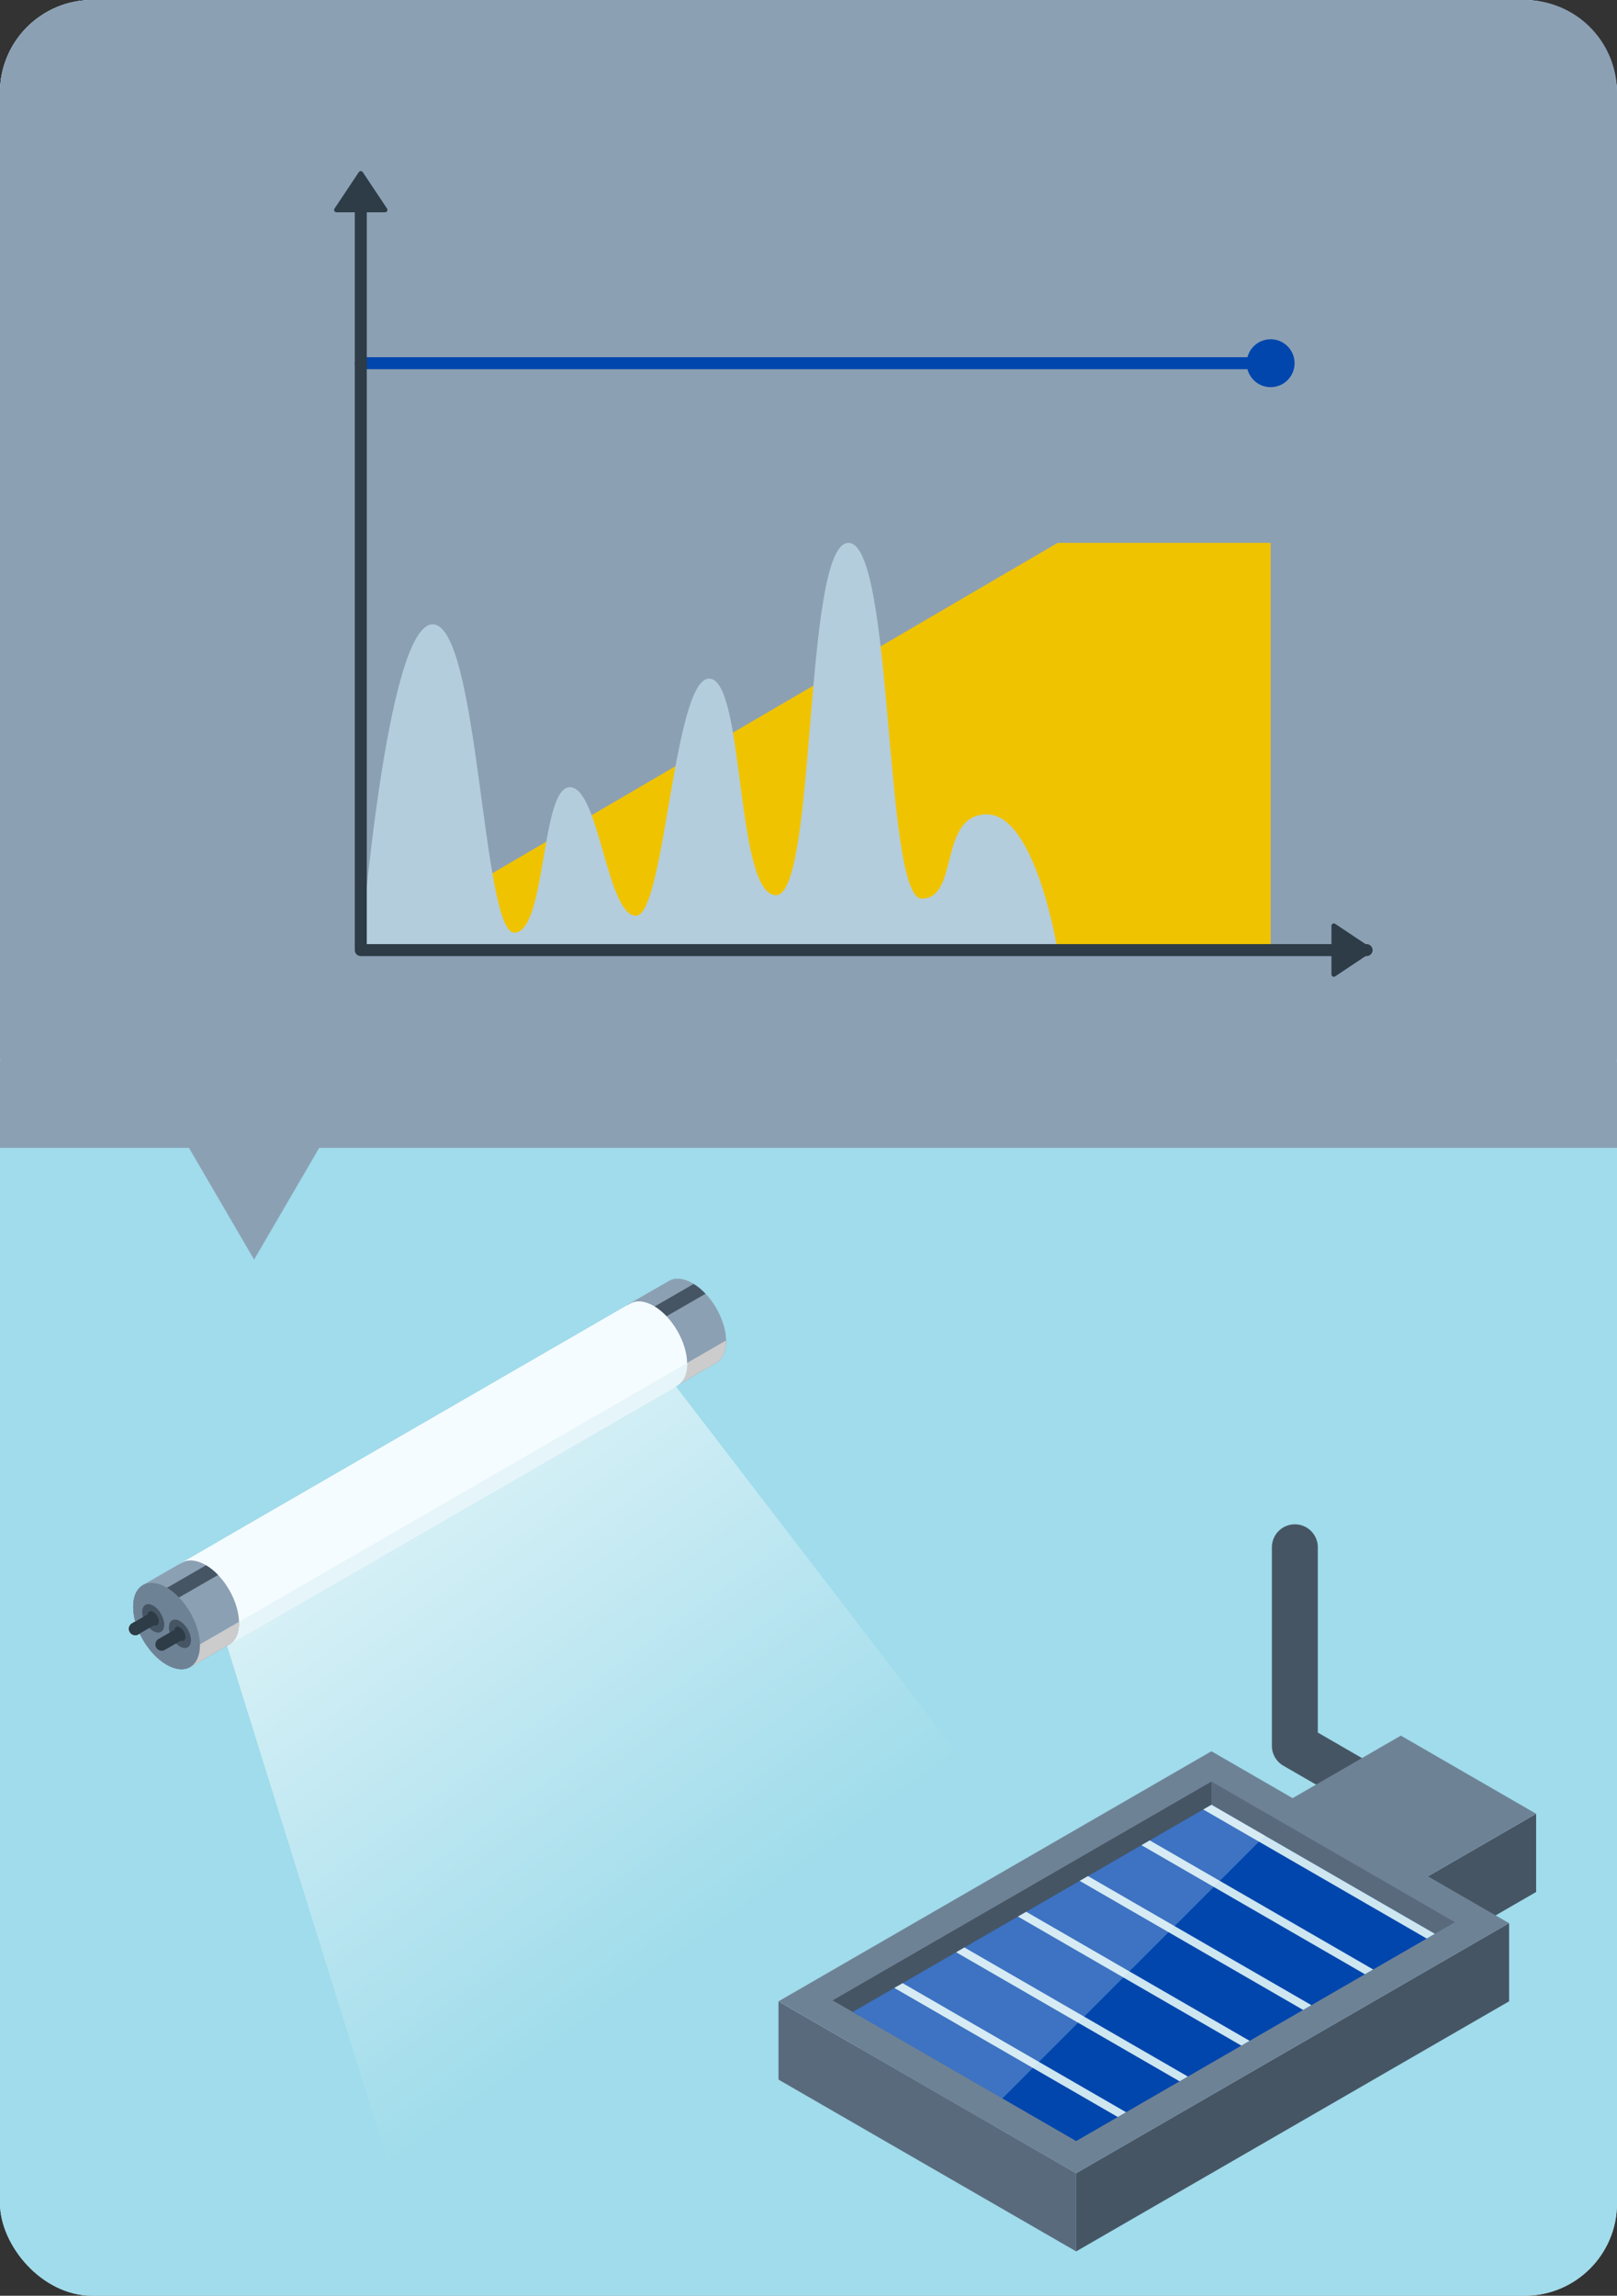<svg xmlns="http://www.w3.org/2000/svg" xmlns:xlink="http://www.w3.org/1999/xlink" width="420" height="596" viewBox="0 0 420 596">
  <rect x="0" y="0" width="420" height="596" fill="#333333" stroke="none"/>
  <defs>
    <clipPath id="clip-path">
      <rect id="長方形_104" data-name="長方形 104" width="420" height="596" rx="24" transform="translate(233 2888)" fill="#cde6f0"/>
    </clipPath>
    <clipPath id="clip-path-2">
      <path id="パス_809" data-name="パス 809" d="M853.551,522.609l98.4-56.809-63.255-36.52-98.4,56.809Z" transform="translate(-790.295 -429.28)" fill="none"/>
    </clipPath>
    <clipPath id="clip-path-3">
      <path id="パス_808" data-name="パス 808" d="M853.551,534.718l98.4-56.809-63.255-36.52L790.3,498.2Z" transform="translate(-790.295 -441.389)" fill="none"/>
    </clipPath>
    <clipPath id="clip-path-4">
      <path id="パス_814" data-name="パス 814" d="M1680.186,372.9c0-5.531-3.883-12.257-8.674-15.023-2.365-1.366-4.509-1.508-6.073-.639h0c-.038.021-.075.043-.113.064l-10.281,5.915,12.417,21.154,10.027-5.774C1679.149,377.732,1680.186,375.757,1680.186,372.9Z" transform="translate(-1655.045 -356.695)" fill="none"/>
    </clipPath>
    <clipPath id="clip-path-5">
      <path id="パス_817" data-name="パス 817" d="M1530.072,385.768c0-5.531-3.883-12.257-8.673-15.023-2.365-1.366-4.509-1.508-6.073-.639h0c-.038.021-.075.043-.112.065L1398.676,437.5l12.417,21.154,116.283-67.187C1529.036,390.6,1530.072,388.624,1530.072,385.768Z" transform="translate(-1398.676 -369.562)" fill="none"/>
    </clipPath>
    <clipPath id="clip-path-6">
      <path id="パス_821" data-name="パス 821" d="M1401.471,533.993c0-5.531-3.883-12.258-8.674-15.023-2.365-1.366-4.508-1.508-6.073-.639h0l-.113.065-10.28,5.915,12.417,21.154,10.026-5.775C1400.434,538.824,1401.471,536.848,1401.471,533.993Z" transform="translate(-1376.331 -517.786)" fill="none"/>
    </clipPath>
    <linearGradient id="linear-gradient" x1="0.22" y1="0.151" x2="0.644" y2="0.803" gradientUnits="objectBoundingBox">
      <stop offset="0" stop-color="#fff"/>
      <stop offset="0.496" stop-color="#fff" stop-opacity="0.349"/>
      <stop offset="0.776" stop-color="#fff" stop-opacity="0"/>
    </linearGradient>
  </defs>
  <g id="feature03" transform="translate(-233 -4683)">
    <rect id="長方形_97" data-name="長方形 97" width="420" height="596" rx="24" transform="translate(233 4683)" fill="#cde6f0"/>
    <rect id="長方形_98" data-name="長方形 98" width="420" height="596" rx="24" transform="translate(233 4683)" fill="#a0dceb"/>
    <path id="合体_2" data-name="合体 2" d="M1979-1202v-22.3h.059q-.059-.843-.059-1.7v-250a24,24,0,0,1,24-24h372a24,24,0,0,1,24,24v250q0,.858-.059,1.7H2399v22.3Z" transform="translate(-1746 6183)" fill="#8ca0b4"/>
    <path id="多角形_2" data-name="多角形 2" d="M21,0,42,36H0Z" transform="translate(320 5010) rotate(180)" fill="#8ca0b4"/>
    <g id="グループ_343" data-name="グループ 343" transform="translate(3244.923 -91.046)">
      <g id="グループ_85" data-name="グループ 85" transform="translate(-2925.134 4818.463)">
        <path id="パス_399" data-name="パス 399" d="M931.009,400,750,505.723H986.323V400Z" transform="translate(-743.076 -303.482)" fill="#f0c300"/>
        <g id="_02" data-name="02" transform="translate(6.924 96.518)">
          <path id="パス_406" data-name="パス 406" d="M912.627,470.482c-12.7,0-7.056,21.875-16.931,21.875S888.492,400,876.681,400s-8.187,91.466-18.831,91.466-8.062-56.224-17.364-56.224-11.474,61.571-19.015,61.571-9.566-33.378-17.18-33.378S798.249,501.2,789.864,501.2s-9.147-80.052-21.207-80.052S750,505.723,750,505.723H930.973S925.332,470.482,912.627,470.482Z" transform="translate(-750 -400)" fill="#b4cddc"/>
        </g>
        <path id="パス_407" data-name="パス 407" d="M985.377,325.609H749.055a1.555,1.555,0,1,1,0-3.11H985.377a1.555,1.555,0,1,1,0,3.11Z" transform="translate(-742.131 -274.18)" fill="#0046ad"/>
        <circle id="楕円形_16" data-name="楕円形 16" cx="6.219" cy="6.219" r="6.219" transform="translate(237.027 43.656)" fill="#0046ad"/>
        <g id="グループ_84" data-name="グループ 84" transform="translate(0 0)">
          <path id="パス_408" data-name="パス 408" d="M1010.253,449.618h-261.2a1.555,1.555,0,0,1-1.555-1.555V249.055a1.555,1.555,0,0,1,3.11,0V446.508h259.644a1.555,1.555,0,1,1,0,3.109Z" transform="translate(-742.131 -245.822)" fill="#2d3c46"/>
          <path id="パス_409" data-name="パス 409" d="M738.972,254.531l6.3-9.451a.622.622,0,0,1,1.035,0l6.3,9.451a.622.622,0,0,1-.518.967h-12.6A.622.622,0,0,1,738.972,254.531Z" transform="translate(-738.867 -244.802)" fill="#2d3c46"/>
          <path id="パス_410" data-name="パス 410" d="M1156.368,558.972l9.451,6.3a.622.622,0,0,1,0,1.035l-9.451,6.3a.622.622,0,0,1-.967-.518v-12.6A.622.622,0,0,1,1156.368,558.972Z" transform="translate(-896.358 -363.55)" fill="#2d3c46"/>
        </g>
      </g>
    </g>
    <g id="グループ_337" data-name="グループ 337" transform="translate(435.208 5078.808)">
      <g id="Object_Solar_Antenna" transform="translate(128.153 0)">
        <path id="パス_799" data-name="パス 799" d="M1055.547,375.611a5.932,5.932,0,0,1-2.976-.8l-29.712-17.154a5.964,5.964,0,0,1-2.982-5.165V301.029a5.964,5.964,0,1,1,11.927,0v48.019l26.73,15.433a5.964,5.964,0,0,1-2.987,11.129Z" transform="translate(-1019.876 -295.065)" fill="#465564"/>
      </g>
      <g id="Object_Solar_Base" transform="translate(0 54.777)">
        <g id="グループ_336" data-name="グループ 336">
          <path id="パス_800" data-name="パス 800" d="M1101.42,482.654l28.113-16.231V446.134l-28.113,16.231Z" transform="translate(-932.742 -425.833)" fill="#465564"/>
          <path id="パス_801" data-name="パス 801" d="M917.576,588.464l112.453-64.925V503.25L917.576,568.175Z" transform="translate(-840.264 -454.564)" fill="#465564"/>
          <path id="パス_802" data-name="パス 802" d="M839.323,609.039V588.75l-77.312-44.6v20.289Z" transform="translate(-762.011 -475.139)" fill="#5a6a7d"/>
          <g id="グループ_335" data-name="グループ 335">
            <path id="パス_803" data-name="パス 803" d="M839.58,506.73l140.565-81.155L945,405.286,804.438,486.441Z" transform="translate(-783.353 -405.286)" fill="#6e8296"/>
            <path id="パス_804" data-name="パス 804" d="M839.323,523.01l112.452-64.924L874.463,413.45,762.011,478.374Z" transform="translate(-762.011 -409.393)" fill="#6e8296"/>
            <g id="グループ_334" data-name="グループ 334" transform="translate(14.057 11.925)">
              <g id="グループ_333" data-name="グループ 333" clip-path="url(#clip-path-2)">
                <path id="パス_805" data-name="パス 805" d="M790.294,494.2l98.4-56.809V429.28l-98.4,56.809Z" transform="translate(-790.295 -429.28)" fill="#465564"/>
                <path id="パス_806" data-name="パス 806" d="M1051.54,473.916V465.8l-63.255-36.52V437.4Z" transform="translate(-889.889 -429.28)" fill="#5a6a7d"/>
                <g id="画面" transform="translate(0 6.018)">
                  <g id="グループ_332" data-name="グループ 332" clip-path="url(#clip-path-3)">
                    <path id="パス_807" data-name="パス 807" d="M853.551,534.718l98.4-56.809-63.255-36.52L790.3,498.2Z" transform="translate(-790.295 -441.389)" fill="#0046ad"/>
                    <g id="グループ_331" data-name="グループ 331" transform="translate(-0.414 -0.859)" style="mix-blend-mode: color-burn;isolation: isolate">
                      <rect id="長方形_105" data-name="長方形 105" width="2.149" height="75.19" transform="matrix(0.5, -0.866, 0.866, 0.5, 96.287, 1.861)" fill="#cde6f0"/>
                      <rect id="長方形_106" data-name="長方形 106" width="2.149" height="75.19" transform="matrix(0.5, -0.866, 0.866, 0.5, 80.239, 11.127)" fill="#cde6f0"/>
                      <rect id="長方形_107" data-name="長方形 107" width="2.149" height="75.19" transform="translate(64.191 20.392) rotate(-60)" fill="#cde6f0"/>
                      <rect id="長方形_108" data-name="長方形 108" width="2.15" height="75.19" transform="matrix(0.5, -0.866, 0.866, 0.5, 48.144, 29.657)" fill="#cde6f0"/>
                      <rect id="長方形_109" data-name="長方形 109" width="2.15" height="75.19" transform="translate(32.096 38.923) rotate(-60)" fill="#cde6f0"/>
                      <rect id="長方形_110" data-name="長方形 110" width="2.15" height="75.19" transform="matrix(0.5, -0.866, 0.866, 0.5, 16.048, 48.188)" fill="#cde6f0"/>
                      <rect id="長方形_111" data-name="長方形 111" width="2.15" height="75.19" transform="translate(0 57.453) rotate(-60)" fill="#cde6f0"/>
                    </g>
                    <rect id="長方形_112" data-name="長方形 112" width="214.694" height="417.461" transform="translate(73.232 -256.513) rotate(45)" fill="#f5fcff" opacity="0.25"/>
                  </g>
                </g>
              </g>
            </g>
          </g>
        </g>
      </g>
    </g>
    <g id="グループ_374" data-name="グループ 374" transform="translate(264 5015.004)">
      <g id="グループ_353" data-name="グループ 353" transform="translate(0 0)">
        <path id="パス_810" data-name="パス 810" d="M1419.821,454.061a12.254,12.254,0,0,1-6.138-22.866l105.381-60.842a12.253,12.253,0,0,1,12.253,21.223l-105.381,60.841A12.2,12.2,0,0,1,1419.821,454.061Z" transform="translate(-1387.444 -363.257)" fill="#f5fcff"/>
        <g id="グループ_346" data-name="グループ 346" transform="translate(126.485)">
          <g id="グループ_345" data-name="グループ 345" transform="translate(5.94)">
            <g id="グループ_344" data-name="グループ 344" clip-path="url(#clip-path-4)">
              <path id="パス_811" data-name="パス 811" d="M1680.186,372.9c0-5.531-3.883-12.257-8.674-15.023-2.365-1.366-4.509-1.508-6.073-.639h0c-.038.021-.075.043-.113.064l-10.281,5.915,12.417,21.154,10.027-5.774C1679.149,377.732,1680.186,375.757,1680.186,372.9Z" transform="translate(-1655.045 -356.695)" fill="#8ca0b4"/>
              <path id="パス_812" data-name="パス 812" d="M1346.247,511.779l-43.321-25.012,202.163-116.719,43.321,25.011Z" transform="translate(-1462.723 -363.989)" fill="#ccc" style="mix-blend-mode: color-burn;isolation: isolate"/>
              <path id="パス_813" data-name="パス 813" d="M1383.163,441.267l-3.745-2.162,145.13-83.686,3.745,2.162Z" transform="translate(-1504.502 -355.998)" fill="#465564" style="mix-blend-mode: screen;isolation: isolate"/>
            </g>
          </g>
          <ellipse id="楕円形_42" data-name="楕円形 42" cx="7.082" cy="12.266" rx="7.082" ry="12.266" transform="translate(0 9.951) rotate(-30.001)" fill="#6e8296"/>
          <ellipse id="楕円形_43" data-name="楕円形 43" cx="2.337" cy="4.048" rx="2.337" ry="4.048" transform="translate(4.749 12.693) rotate(-30.001)" fill="#465564"/>
          <ellipse id="楕円形_44" data-name="楕円形 44" cx="1.18" cy="2.044" rx="1.18" ry="2.044" transform="translate(6.753 13.85) rotate(-30.001)" fill="#2d3c46"/>
          <ellipse id="楕円形_45" data-name="楕円形 45" cx="2.337" cy="4.048" rx="2.337" ry="4.048" transform="translate(11.688 16.699) rotate(-30.001)" fill="#465564"/>
          <ellipse id="楕円形_46" data-name="楕円形 46" cx="1.18" cy="2.044" rx="1.18" ry="2.044" transform="translate(13.691 17.856) rotate(-30.001)" fill="#2d3c46"/>
        </g>
        <g id="グループ_349" data-name="グループ 349" transform="translate(10.14 5.839)">
          <g id="グループ_348" data-name="グループ 348" transform="translate(5.94)">
            <g id="グループ_347" data-name="グループ 347" clip-path="url(#clip-path-5)">
              <path id="パス_815" data-name="パス 815" d="M1530.072,385.768c0-5.531-3.883-12.257-8.673-15.023-2.365-1.366-4.509-1.508-6.073-.639h0c-.038.021-.075.043-.112.065L1398.676,437.5l12.417,21.154,116.283-67.187C1529.036,390.6,1530.072,388.624,1530.072,385.768Z" transform="translate(-1398.676 -369.562)" fill="#f5fcff"/>
              <path id="パス_816" data-name="パス 816" d="M1346.247,511.779l-43.321-25.012,202.163-116.719,43.321,25.011Z" transform="translate(-1346.379 -369.828)" fill="#e6f5fa" style="mix-blend-mode: multiply;isolation: isolate"/>
            </g>
          </g>
          <ellipse id="楕円形_47" data-name="楕円形 47" cx="7.082" cy="12.266" rx="7.082" ry="12.266" transform="translate(0 71.363) rotate(-30.001)" fill="#e6f5fa"/>
        </g>
        <g id="グループ_352" data-name="グループ 352" transform="translate(0 73.106)">
          <g id="グループ_351" data-name="グループ 351" transform="translate(5.94)">
            <g id="グループ_350" data-name="グループ 350" clip-path="url(#clip-path-6)">
              <path id="パス_818" data-name="パス 818" d="M1401.471,533.993c0-5.531-3.883-12.258-8.674-15.023-2.365-1.366-4.508-1.508-6.073-.639h0l-.113.065-10.28,5.915,12.417,21.154,10.026-5.775C1400.434,538.824,1401.471,536.848,1401.471,533.993Z" transform="translate(-1376.331 -517.786)" fill="#8ca0b4"/>
              <path id="パス_819" data-name="パス 819" d="M1346.247,511.779l-43.321-25.012,202.163-116.719,43.321,25.011Z" transform="translate(-1336.238 -437.094)" fill="#ccc" style="mix-blend-mode: color-burn;isolation: isolate"/>
              <path id="パス_820" data-name="パス 820" d="M1383.163,441.267l-3.745-2.162,145.13-83.686,3.745,2.162Z" transform="translate(-1378.017 -429.104)" fill="#465564" style="mix-blend-mode: screen;isolation: isolate"/>
            </g>
          </g>
          <ellipse id="楕円形_48" data-name="楕円形 48" cx="7.082" cy="12.266" rx="7.082" ry="12.266" transform="translate(0 9.951) rotate(-30.001)" fill="#6e8296"/>
          <ellipse id="楕円形_49" data-name="楕円形 49" cx="2.337" cy="4.048" rx="2.337" ry="4.048" transform="translate(4.749 12.693) rotate(-30.001)" fill="#465564"/>
          <ellipse id="楕円形_50" data-name="楕円形 50" cx="1.18" cy="2.044" rx="1.18" ry="2.044" transform="translate(6.752 13.85) rotate(-30.001)" fill="#2d3c46"/>
          <ellipse id="楕円形_51" data-name="楕円形 51" cx="2.337" cy="4.048" rx="2.337" ry="4.048" transform="translate(11.688 16.699) rotate(-30.001)" fill="#465564"/>
          <ellipse id="楕円形_52" data-name="楕円形 52" cx="1.18" cy="2.044" rx="1.18" ry="2.044" transform="translate(13.691 17.856) rotate(-30.001)" fill="#2d3c46"/>
        </g>
        <path id="パス_822" data-name="パス 822" d="M1370.382,553.738a1.634,1.634,0,0,1-.818-3.049l4.084-2.358a1.633,1.633,0,1,1,1.633,2.829l-4.084,2.358A1.617,1.617,0,0,1,1370.382,553.738Z" transform="translate(-1366.248 -461.243)" fill="#2d3c46"/>
        <path id="パス_823" data-name="パス 823" d="M1385.51,562.666a1.633,1.633,0,0,1-.818-3.048l4.084-2.359a1.634,1.634,0,0,1,1.634,2.83l-4.084,2.358A1.62,1.62,0,0,1,1385.51,562.666Z" transform="translate(-1374.511 -466.12)" fill="#2d3c46"/>
      </g>
      <path id="パス_824" data-name="パス 824" d="M1634.771,533.6,1528.886,395.742l-112.671,64.93,56.539,181.346Z" transform="translate(-1392.175 -378.022)" opacity="0.6" fill="url(#linear-gradient)"/>
      <g id="グループ_363" data-name="グループ 363" transform="translate(0 0)">
        <g id="グループ_356" data-name="グループ 356" transform="translate(126.485)">
          <g id="グループ_355" data-name="グループ 355" transform="translate(5.94)">
            <g id="グループ_354" data-name="グループ 354" clip-path="url(#clip-path-4)">
              <path id="パス_825" data-name="パス 825" d="M1680.186,372.9c0-5.531-3.883-12.257-8.674-15.023-2.365-1.366-4.509-1.508-6.073-.639h0c-.038.021-.075.043-.113.064l-10.281,5.915,12.417,21.154,10.027-5.774C1679.149,377.732,1680.186,375.757,1680.186,372.9Z" transform="translate(-1655.045 -356.695)" fill="#8ca0b4"/>
              <path id="パス_826" data-name="パス 826" d="M1346.247,511.779l-43.321-25.012,202.163-116.719,43.321,25.011Z" transform="translate(-1462.723 -363.989)" fill="#ccc" style="mix-blend-mode: color-burn;isolation: isolate"/>
              <path id="パス_827" data-name="パス 827" d="M1383.163,441.267l-3.745-2.162,145.13-83.686,3.745,2.162Z" transform="translate(-1504.502 -355.998)" fill="#465564" style="mix-blend-mode: screen;isolation: isolate"/>
            </g>
          </g>
          <ellipse id="楕円形_53" data-name="楕円形 53" cx="7.082" cy="12.266" rx="7.082" ry="12.266" transform="translate(0 9.951) rotate(-30.001)" fill="#6e8296"/>
          <ellipse id="楕円形_54" data-name="楕円形 54" cx="2.337" cy="4.048" rx="2.337" ry="4.048" transform="translate(4.749 12.693) rotate(-30.001)" fill="#465564"/>
          <ellipse id="楕円形_55" data-name="楕円形 55" cx="1.18" cy="2.044" rx="1.18" ry="2.044" transform="translate(6.753 13.85) rotate(-30.001)" fill="#2d3c46"/>
          <ellipse id="楕円形_56" data-name="楕円形 56" cx="2.337" cy="4.048" rx="2.337" ry="4.048" transform="translate(11.688 16.699) rotate(-30.001)" fill="#465564"/>
          <ellipse id="楕円形_57" data-name="楕円形 57" cx="1.18" cy="2.044" rx="1.18" ry="2.044" transform="translate(13.691 17.856) rotate(-30.001)" fill="#2d3c46"/>
        </g>
        <g id="グループ_359" data-name="グループ 359" transform="translate(10.14 5.839)">
          <g id="グループ_358" data-name="グループ 358" transform="translate(5.94)">
            <g id="グループ_357" data-name="グループ 357" clip-path="url(#clip-path-5)">
              <path id="パス_829" data-name="パス 829" d="M1530.072,385.768c0-5.531-3.883-12.257-8.673-15.023-2.365-1.366-4.509-1.508-6.073-.639h0c-.038.021-.075.043-.112.065L1398.676,437.5l12.417,21.154,116.283-67.187C1529.036,390.6,1530.072,388.624,1530.072,385.768Z" transform="translate(-1398.676 -369.562)" fill="#b4cddc"/>
              <path id="パス_830" data-name="パス 830" d="M1346.247,511.779l-43.321-25.012,202.163-116.719,43.321,25.011Z" transform="translate(-1346.379 -369.828)" fill="#e6f5fa" style="mix-blend-mode: multiply;isolation: isolate"/>
            </g>
          </g>
          <ellipse id="楕円形_58" data-name="楕円形 58" cx="7.082" cy="12.266" rx="7.082" ry="12.266" transform="translate(0 71.363) rotate(-30.001)" fill="#e6f5fa"/>
        </g>
        <g id="グループ_362" data-name="グループ 362" transform="translate(0 73.106)">
          <g id="グループ_361" data-name="グループ 361" transform="translate(5.94)">
            <g id="グループ_360" data-name="グループ 360" clip-path="url(#clip-path-6)">
              <path id="パス_832" data-name="パス 832" d="M1401.471,533.993c0-5.531-3.883-12.258-8.674-15.023-2.365-1.366-4.508-1.508-6.073-.639h0l-.113.065-10.28,5.915,12.417,21.154,10.026-5.775C1400.434,538.824,1401.471,536.848,1401.471,533.993Z" transform="translate(-1376.331 -517.786)" fill="#8ca0b4"/>
              <path id="パス_833" data-name="パス 833" d="M1346.247,511.779l-43.321-25.012,202.163-116.719,43.321,25.011Z" transform="translate(-1336.238 -437.094)" fill="#ccc" style="mix-blend-mode: color-burn;isolation: isolate"/>
              <path id="パス_834" data-name="パス 834" d="M1383.163,441.267l-3.745-2.162,145.13-83.686,3.745,2.162Z" transform="translate(-1378.017 -429.104)" fill="#465564" style="mix-blend-mode: screen;isolation: isolate"/>
            </g>
          </g>
          <ellipse id="楕円形_59" data-name="楕円形 59" cx="7.082" cy="12.266" rx="7.082" ry="12.266" transform="translate(0 9.951) rotate(-30.001)" fill="#6e8296"/>
          <ellipse id="楕円形_60" data-name="楕円形 60" cx="2.337" cy="4.048" rx="2.337" ry="4.048" transform="translate(4.749 12.693) rotate(-30.001)" fill="#465564"/>
          <ellipse id="楕円形_61" data-name="楕円形 61" cx="1.18" cy="2.044" rx="1.18" ry="2.044" transform="translate(6.752 13.85) rotate(-30.001)" fill="#2d3c46"/>
          <ellipse id="楕円形_62" data-name="楕円形 62" cx="2.337" cy="4.048" rx="2.337" ry="4.048" transform="translate(11.688 16.699) rotate(-30.001)" fill="#465564"/>
          <ellipse id="楕円形_63" data-name="楕円形 63" cx="1.18" cy="2.044" rx="1.18" ry="2.044" transform="translate(13.691 17.856) rotate(-30.001)" fill="#2d3c46"/>
        </g>
        <path id="パス_836" data-name="パス 836" d="M1370.382,553.738a1.634,1.634,0,0,1-.818-3.049l4.084-2.358a1.633,1.633,0,1,1,1.633,2.829l-4.084,2.358A1.617,1.617,0,0,1,1370.382,553.738Z" transform="translate(-1366.248 -461.243)" fill="#2d3c46"/>
        <path id="パス_837" data-name="パス 837" d="M1385.51,562.666a1.633,1.633,0,0,1-.818-3.048l4.084-2.359a1.634,1.634,0,0,1,1.634,2.83l-4.084,2.358A1.62,1.62,0,0,1,1385.51,562.666Z" transform="translate(-1374.511 -466.12)" fill="#2d3c46"/>
      </g>
      <g id="グループ_373" data-name="グループ 373" transform="translate(0 0)">
        <path id="パス_838" data-name="パス 838" d="M1419.821,454.061a12.254,12.254,0,0,1-6.138-22.866l105.381-60.842a12.253,12.253,0,0,1,12.253,21.223l-105.381,60.841A12.2,12.2,0,0,1,1419.821,454.061Z" transform="translate(-1387.444 -363.257)" fill="#f5fcff"/>
        <g id="グループ_366" data-name="グループ 366" transform="translate(126.485)">
          <g id="グループ_365" data-name="グループ 365" transform="translate(5.94)">
            <g id="グループ_364" data-name="グループ 364" clip-path="url(#clip-path-4)">
              <path id="パス_839" data-name="パス 839" d="M1680.186,372.9c0-5.531-3.883-12.257-8.674-15.023-2.365-1.366-4.509-1.508-6.073-.639h0c-.038.021-.075.043-.113.064l-10.281,5.915,12.417,21.154,10.027-5.774C1679.149,377.732,1680.186,375.757,1680.186,372.9Z" transform="translate(-1655.045 -356.695)" fill="#8ca0b4"/>
              <path id="パス_840" data-name="パス 840" d="M1346.247,511.779l-43.321-25.012,202.163-116.719,43.321,25.011Z" transform="translate(-1462.723 -363.989)" fill="#ccc" style="mix-blend-mode: color-burn;isolation: isolate"/>
              <path id="パス_841" data-name="パス 841" d="M1383.163,441.267l-3.745-2.162,145.13-83.686,3.745,2.162Z" transform="translate(-1504.502 -355.998)" fill="#465564" style="mix-blend-mode: screen;isolation: isolate"/>
            </g>
          </g>
          <ellipse id="楕円形_64" data-name="楕円形 64" cx="7.082" cy="12.266" rx="7.082" ry="12.266" transform="translate(0 9.951) rotate(-30.001)" fill="#6e8296"/>
          <ellipse id="楕円形_65" data-name="楕円形 65" cx="2.337" cy="4.048" rx="2.337" ry="4.048" transform="translate(4.749 12.693) rotate(-30.001)" fill="#465564"/>
          <ellipse id="楕円形_66" data-name="楕円形 66" cx="1.18" cy="2.044" rx="1.18" ry="2.044" transform="translate(6.753 13.85) rotate(-30.001)" fill="#2d3c46"/>
          <ellipse id="楕円形_67" data-name="楕円形 67" cx="2.337" cy="4.048" rx="2.337" ry="4.048" transform="translate(11.688 16.699) rotate(-30.001)" fill="#465564"/>
          <ellipse id="楕円形_68" data-name="楕円形 68" cx="1.18" cy="2.044" rx="1.18" ry="2.044" transform="translate(13.691 17.856) rotate(-30.001)" fill="#2d3c46"/>
        </g>
        <g id="グループ_369" data-name="グループ 369" transform="translate(10.14 5.839)">
          <g id="グループ_368" data-name="グループ 368" transform="translate(5.94)">
            <g id="グループ_367" data-name="グループ 367" clip-path="url(#clip-path-5)">
              <path id="パス_843" data-name="パス 843" d="M1530.072,385.768c0-5.531-3.883-12.257-8.673-15.023-2.365-1.366-4.509-1.508-6.073-.639h0c-.038.021-.075.043-.112.065L1398.676,437.5l12.417,21.154,116.283-67.187C1529.036,390.6,1530.072,388.624,1530.072,385.768Z" transform="translate(-1398.676 -369.562)" fill="#f5fcff"/>
              <path id="パス_844" data-name="パス 844" d="M1346.247,511.779l-43.321-25.012,202.163-116.719,43.321,25.011Z" transform="translate(-1346.379 -369.828)" fill="#e6f5fa" style="mix-blend-mode: multiply;isolation: isolate"/>
            </g>
          </g>
          <ellipse id="楕円形_69" data-name="楕円形 69" cx="7.082" cy="12.266" rx="7.082" ry="12.266" transform="translate(0 71.363) rotate(-30.001)" fill="#e6f5fa"/>
        </g>
        <g id="グループ_372" data-name="グループ 372" transform="translate(0 73.106)">
          <g id="グループ_371" data-name="グループ 371" transform="translate(5.94)">
            <g id="グループ_370" data-name="グループ 370" clip-path="url(#clip-path-6)">
              <path id="パス_846" data-name="パス 846" d="M1401.471,533.993c0-5.531-3.883-12.258-8.674-15.023-2.365-1.366-4.508-1.508-6.073-.639h0l-.113.065-10.28,5.915,12.417,21.154,10.026-5.775C1400.434,538.824,1401.471,536.848,1401.471,533.993Z" transform="translate(-1376.331 -517.786)" fill="#8ca0b4"/>
              <path id="パス_847" data-name="パス 847" d="M1346.247,511.779l-43.321-25.012,202.163-116.719,43.321,25.011Z" transform="translate(-1336.238 -437.094)" fill="#ccc" style="mix-blend-mode: color-burn;isolation: isolate"/>
              <path id="パス_848" data-name="パス 848" d="M1383.163,441.267l-3.745-2.162,145.13-83.686,3.745,2.162Z" transform="translate(-1378.017 -429.104)" fill="#465564" style="mix-blend-mode: screen;isolation: isolate"/>
            </g>
          </g>
          <ellipse id="楕円形_70" data-name="楕円形 70" cx="7.082" cy="12.266" rx="7.082" ry="12.266" transform="translate(0 9.951) rotate(-30.001)" fill="#6e8296"/>
          <ellipse id="楕円形_71" data-name="楕円形 71" cx="2.337" cy="4.048" rx="2.337" ry="4.048" transform="translate(4.749 12.693) rotate(-30.001)" fill="#465564"/>
          <ellipse id="楕円形_72" data-name="楕円形 72" cx="1.18" cy="2.044" rx="1.18" ry="2.044" transform="translate(6.752 13.85) rotate(-30.001)" fill="#2d3c46"/>
          <ellipse id="楕円形_73" data-name="楕円形 73" cx="2.337" cy="4.048" rx="2.337" ry="4.048" transform="translate(11.688 16.699) rotate(-30.001)" fill="#465564"/>
          <ellipse id="楕円形_74" data-name="楕円形 74" cx="1.18" cy="2.044" rx="1.18" ry="2.044" transform="translate(13.691 17.856) rotate(-30.001)" fill="#2d3c46"/>
        </g>
        <path id="パス_850" data-name="パス 850" d="M1370.382,553.738a1.634,1.634,0,0,1-.818-3.049l4.084-2.358a1.633,1.633,0,1,1,1.633,2.829l-4.084,2.358A1.617,1.617,0,0,1,1370.382,553.738Z" transform="translate(-1366.248 -461.243)" fill="#2d3c46"/>
        <path id="パス_851" data-name="パス 851" d="M1385.51,562.666a1.633,1.633,0,0,1-.818-3.048l4.084-2.359a1.634,1.634,0,0,1,1.634,2.83l-4.084,2.358A1.62,1.62,0,0,1,1385.51,562.666Z" transform="translate(-1374.511 -466.12)" fill="#2d3c46"/>
      </g>
    </g>
  </g>
</svg>
